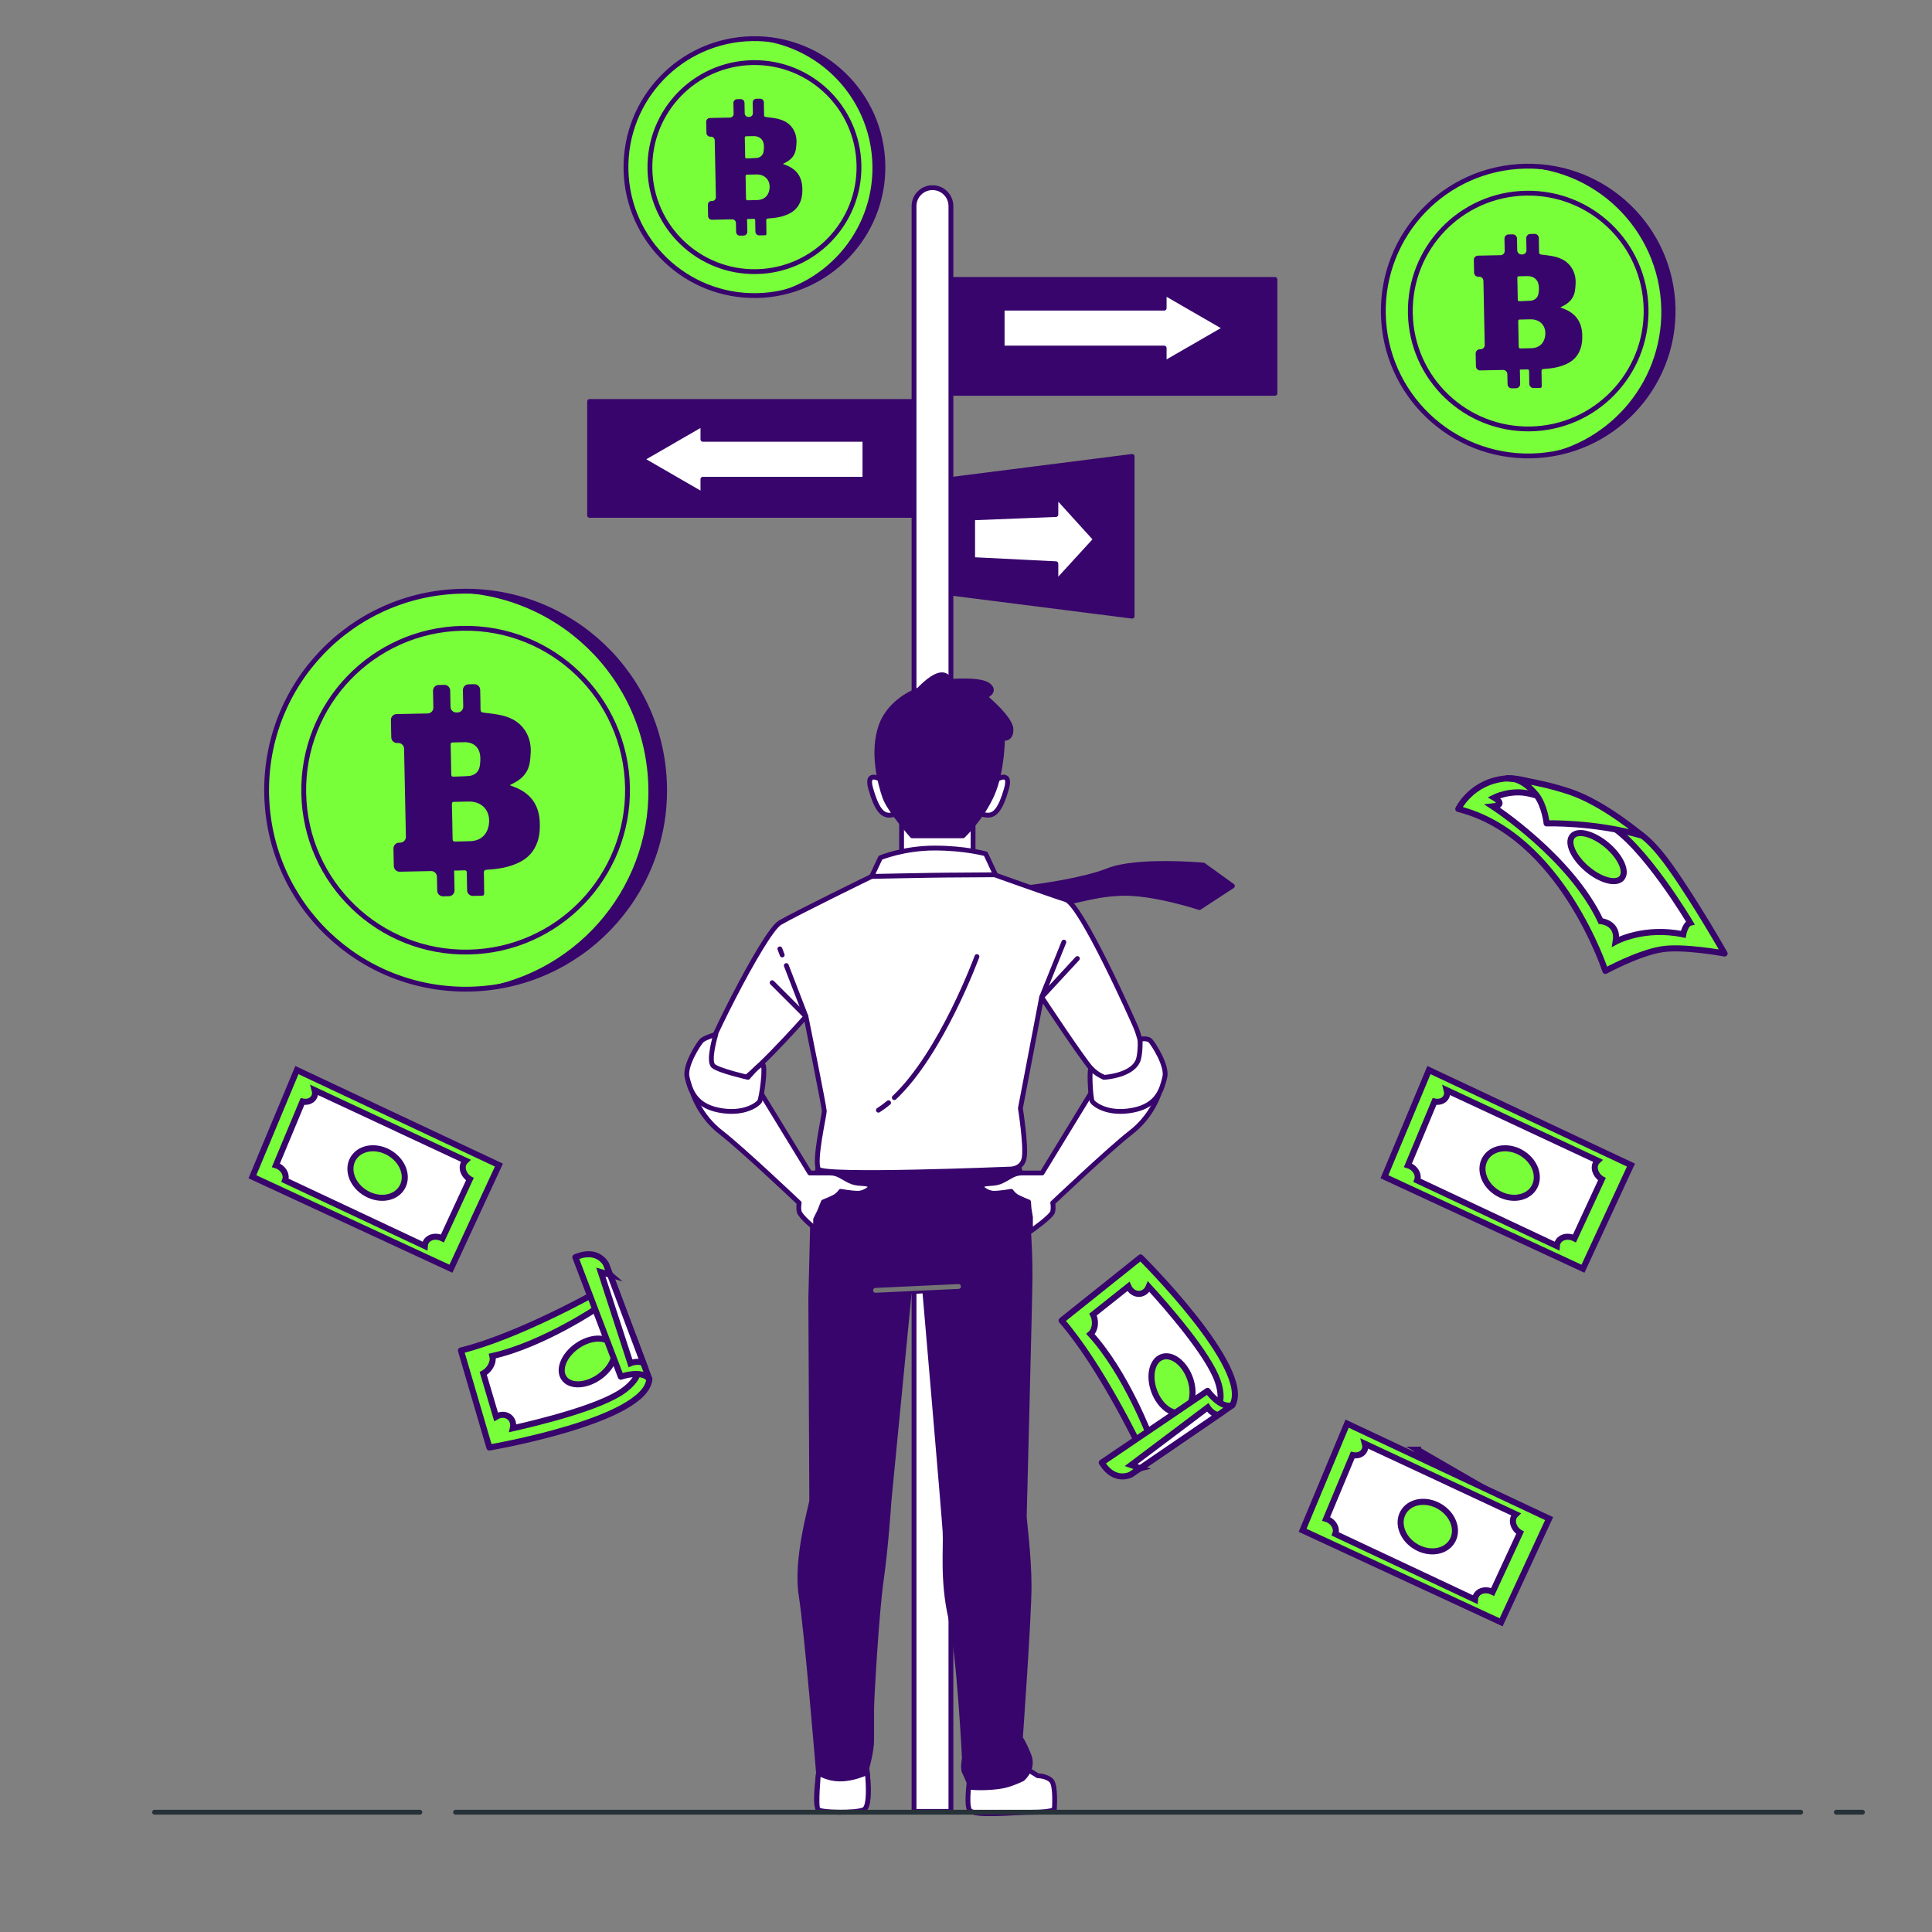 <svg width="400" height="400" viewBox="0 0 400 400" fill="none" xmlns="http://www.w3.org/2000/svg">
<rect x="0" y="0" width="400" height="400" fill="#808080" stroke="none"/>
<path d="M196.878 375.04H189.241V42.673C189.241 40.564 190.95 38.855 193.059 38.855C195.168 38.855 196.878 40.564 196.878 42.673V375.04Z" fill="white" stroke="#38056C" stroke-miterlimit="10" stroke-linecap="round" stroke-linejoin="round"/>
<path d="M189.025 83.126H122.073V106.7H189.025V83.126Z" fill="#38056C" stroke="#38056C" stroke-miterlimit="10" stroke-linecap="round" stroke-linejoin="round"/>
<path d="M263.959 57.856H197.007V81.43H263.959V57.856Z" fill="#38056C" stroke="#38056C" stroke-miterlimit="10" stroke-linecap="round" stroke-linejoin="round"/>
<path d="M197.007 122.822L234.393 127.571V94.496L197.007 99.246V122.822Z" fill="#38056C" stroke="#38056C" stroke-miterlimit="10" stroke-linecap="round" stroke-linejoin="round"/>
<path d="M226.858 111.667L218.607 102.567V106.535L201.374 107.213V115.856L218.607 116.712V120.68L226.858 111.667Z" fill="white" stroke="#38056C" stroke-miterlimit="10" stroke-linecap="round" stroke-linejoin="round"/>
<path d="M253.752 67.931L241.029 60.586V63.804H207.486V72.059H241.029V75.278L253.752 67.931Z" fill="white" stroke="#38056C" stroke-miterlimit="10" stroke-linecap="round" stroke-linejoin="round"/>
<path d="M132.808 95.087L145.531 87.742V90.96H179.073V99.215H145.531V102.433L132.808 95.087Z" fill="white" stroke="#38056C" stroke-miterlimit="10" stroke-linecap="round" stroke-linejoin="round"/>
<path d="M212.309 183.853C212.309 183.853 212.505 183.83 212.859 183.787C215.178 183.501 224.27 182.282 229.477 180.224C235.478 177.851 249.157 179.107 249.157 179.107L255.158 183.434L248.319 187.901C248.319 187.901 238.689 184.69 231.99 184.969C225.29 185.249 222.08 187.202 217.893 186.923C213.706 186.644 208.542 183.853 208.542 183.853H212.309Z" fill="#38056C" stroke="#38056C" stroke-miterlimit="10" stroke-linecap="round" stroke-linejoin="round"/>
<path d="M186.663 170.272V179.254H201.463V168.854L186.663 170.272Z" fill="white" stroke="#38056C" stroke-miterlimit="10" stroke-linecap="round" stroke-linejoin="round"/>
<path d="M182.621 161.554C182.621 161.554 179.114 159.216 180.283 163.308C181.452 167.399 182.621 168.957 184.374 168.762C186.127 168.568 187.101 167.983 186.517 166.424C185.933 164.866 182.621 161.554 182.621 161.554Z" fill="white" stroke="#38056C" stroke-miterlimit="10" stroke-linecap="round" stroke-linejoin="round"/>
<path d="M206.042 161.554C206.042 161.554 209.548 159.216 208.379 163.308C207.21 167.399 206.042 168.957 204.288 168.762C202.534 168.568 201.561 167.983 202.145 166.424C202.73 164.866 206.042 161.554 206.042 161.554Z" fill="white" stroke="#38056C" stroke-miterlimit="10" stroke-linecap="round" stroke-linejoin="round"/>
<path d="M190.218 142.853C190.218 142.853 184.374 144.801 182.426 150.256C180.478 155.71 182.232 162.333 183.206 165.061C184.179 167.788 188.855 173.048 188.855 173.048H199.374C199.374 173.048 203.27 169.346 205.414 164.477C207.557 159.606 207.557 152.789 207.557 152.789C207.557 152.789 209.31 153.373 209.31 151.035C209.31 148.697 203.856 144.217 203.856 144.217C203.856 144.217 206.389 143.243 204.635 141.879C202.882 140.515 196.648 141.1 196.648 141.1C196.648 141.1 195.867 137.009 190.218 142.853Z" fill="#38056C" stroke="#38056C" stroke-miterlimit="10" stroke-linecap="round" stroke-linejoin="round"/>
<path d="M213.263 366.654L214.863 367.654C214.863 367.654 216.663 367.654 217.663 368.654C218.663 369.654 218.291 374.623 218.291 374.623C218.291 374.623 217.494 375.213 213.694 375.213C209.894 375.213 201.525 376.142 200.725 374.742C199.925 373.342 200.863 367.455 200.863 367.455L213.263 366.654Z" fill="white" stroke="#38056C" stroke-miterlimit="10" stroke-linecap="round" stroke-linejoin="round"/>
<path d="M169.463 240.853C169.463 240.853 168.263 249.653 168.263 251.453C168.263 253.253 167.863 268.853 167.863 268.853C167.863 268.853 168.063 309.853 168.063 310.653C168.063 311.453 164.663 322.653 165.863 330.253C167.063 337.853 169.463 367.053 169.463 367.053C169.463 367.053 168.663 373.453 169.263 374.053C169.863 374.653 177.263 375.453 178.863 374.653C180.463 373.853 179.463 366.053 179.463 366.053C179.463 366.053 180.463 362.653 180.463 360.253C180.463 357.853 180.463 355.853 180.463 353.853C180.463 351.853 181.463 334.053 182.463 327.053C183.463 320.053 184.063 310.653 184.063 310.653L188.263 267.453L191.463 267.253C191.463 267.253 195.463 313.653 195.663 317.053C195.863 320.453 195.063 327.253 196.863 335.053C198.663 342.853 199.663 364.053 199.663 364.053C199.663 364.053 199.263 366.053 199.663 366.853C200.063 367.653 201.063 370.053 201.063 370.053C201.063 370.053 202.663 370.253 205.264 370.053C207.455 369.885 208.778 369.659 211.697 368.301C213.122 366.986 213.75 365.185 212.993 363.337C211.795 360.409 211.263 359.853 211.263 359.853C211.263 359.853 213.063 334.653 213.063 328.453C213.063 322.253 212.063 314.653 212.063 314.053C212.063 313.453 213.263 268.453 213.263 263.853C213.263 259.253 212.863 246.853 210.863 241.453C208.863 236.053 176.863 237.453 173.663 237.653C170.463 237.853 169.463 240.853 169.463 240.853Z" fill="#38056C" stroke="#38056C" stroke-miterlimit="10" stroke-linecap="round" stroke-linejoin="round"/>
<path d="M181.263 267.151L198.463 266.351" stroke="#757575" stroke-miterlimit="10" stroke-linecap="round" stroke-linejoin="round"/>
<path d="M191.263 178.854L180.463 181.454C180.463 181.454 164.863 189.054 161.463 191.054C158.063 193.054 144.663 220.054 145.263 221.454C145.863 222.854 148.463 224.653 151.063 225.054C153.663 225.453 166.863 210.454 166.863 210.454C166.863 210.454 170.663 229.254 170.663 230.054C170.663 230.854 168.463 240.453 169.463 242.054C170.463 243.653 208.863 242.054 208.863 242.054C208.863 242.054 211.663 242.253 212.063 239.653C212.463 237.054 211.263 229.453 211.263 229.453L215.663 206.454C215.663 206.454 224.068 219.201 225.952 221.254C229.227 224.82 233.292 223.326 235.463 220.653C237.354 218.325 235.663 213.854 235.063 212.454C234.463 211.054 223.863 187.254 220.663 186.254C217.463 185.254 204.063 180.454 204.063 180.454L191.263 178.854Z" fill="white" stroke="#38056C" stroke-miterlimit="10" stroke-linecap="round" stroke-linejoin="round"/>
<path d="M180.463 181.453C180.463 181.453 193.682 181.181 195.882 181.181C198.082 181.181 206.113 181.112 206.113 181.112L204.082 176.781C204.082 176.781 199.882 175.581 193.482 175.581C187.082 175.581 182.282 177.581 182.282 177.581L180.463 181.453Z" fill="white" stroke="#38056C" stroke-miterlimit="10" stroke-linecap="round" stroke-linejoin="round"/>
<path d="M162.796 199.908L166.863 210.453L159.863 203.453" stroke="#38056C" stroke-miterlimit="10" stroke-linecap="round" stroke-linejoin="round"/>
<path d="M161.463 196.454L161.949 197.713" stroke="#38056C" stroke-miterlimit="10" stroke-linecap="round" stroke-linejoin="round"/>
<path d="M183.971 228.31C183.279 228.886 182.576 229.404 181.863 229.854" stroke="#38056C" stroke-miterlimit="10" stroke-linecap="round" stroke-linejoin="round"/>
<path d="M202.263 198.053C202.263 198.053 194.949 218.043 185.157 227.257" stroke="#38056C" stroke-miterlimit="10" stroke-linecap="round" stroke-linejoin="round"/>
<path d="M220.263 195.053L215.663 206.453L223.063 198.453" stroke="#38056C" stroke-miterlimit="10" stroke-linecap="round" stroke-linejoin="round"/>
<path d="M143.463 226.454C143.463 226.454 144.863 231.054 149.263 234.454C153.663 237.854 165.463 249.054 165.463 249.054C165.463 249.054 165.263 249.854 165.463 250.854C165.663 251.854 168.863 254.454 168.863 254.454V252.454L169.663 250.854L170.463 248.854C170.463 248.854 172.463 248.054 173.063 247.654C173.663 247.254 174.063 246.654 174.063 246.654C174.063 246.654 176.263 247.054 177.663 247.054C179.063 247.054 181.063 245.654 179.863 245.254C178.663 244.854 177.463 245.254 175.863 244.454C174.263 243.654 173.463 242.854 171.863 242.854C170.263 242.854 167.663 242.854 167.663 242.854L156.663 224.854L143.463 226.454Z" fill="white" stroke="#38056C" stroke-miterlimit="10" stroke-linecap="round" stroke-linejoin="round"/>
<path d="M148.197 214.161C148.197 214.161 145.864 214.854 145.264 215.454C144.664 216.054 141.664 220.654 142.264 223.054C142.864 225.454 143.664 228.854 148.864 229.854C154.064 230.854 156.864 228.654 157.264 228.054C157.664 227.454 158.65 220.378 157.85 220.378C157.05 220.378 154.864 223.054 154.864 223.054C154.864 223.054 148.906 221.705 147.706 220.705C146.506 219.705 148.197 214.161 148.197 214.161Z" fill="white" stroke="#38056C" stroke-miterlimit="10" stroke-linecap="round" stroke-linejoin="round"/>
<path d="M239.953 226.453C239.953 226.453 238.553 231.053 234.153 234.453C229.753 237.853 217.953 249.053 217.953 249.053C217.953 249.053 218.153 249.853 217.953 250.853C217.753 251.853 213.347 254.93 213.347 254.93V252.015L213.04 250.174L212.953 248.854C212.953 248.854 210.953 248.054 210.353 247.654C209.753 247.254 209.353 246.654 209.353 246.654C209.353 246.654 207.153 247.054 205.753 247.054C204.353 247.054 202.353 245.654 203.553 245.254C204.753 244.854 205.953 245.254 207.553 244.454C209.153 243.654 209.953 242.854 211.553 242.854C213.153 242.854 215.753 242.854 215.753 242.854L226.753 224.854L239.953 226.453Z" fill="white" stroke="#38056C" stroke-miterlimit="10" stroke-linecap="round" stroke-linejoin="round"/>
<path d="M236.053 215.142C236.053 215.142 237.553 214.854 238.153 215.454C238.753 216.054 241.753 220.654 241.153 223.054C240.553 225.454 239.753 228.854 234.553 229.854C229.353 230.854 226.553 228.654 226.153 228.054C225.753 227.454 225.43 220.649 225.953 221.254C226.891 222.342 228.553 223.054 228.553 223.054C228.553 223.054 234.754 222.738 235.726 219.233C236.143 217.727 236.053 215.142 236.053 215.142Z" fill="white" stroke="#38056C" stroke-miterlimit="10" stroke-linecap="round" stroke-linejoin="round"/>
<path d="M178.863 374.654C180.126 374.023 179.769 369.032 179.562 366.957C178.531 367.44 176.952 368.032 175.063 368.254C171.663 368.654 169.463 367.054 169.463 367.054C169.463 367.054 168.821 373.971 169.364 374.623C169.954 375.33 177.263 375.454 178.863 374.654Z" fill="white" stroke="#38056C" stroke-miterlimit="10" stroke-linecap="round" stroke-linejoin="round"/>
<path d="M380.192 375.2H385.6" stroke="#263238" stroke-miterlimit="10" stroke-linecap="round" stroke-linejoin="round"/>
<path d="M94.31 375.2H372.81" stroke="#263238" stroke-miterlimit="10" stroke-linecap="round" stroke-linejoin="round"/>
<path d="M32 375.2H86.928" stroke="#263238" stroke-miterlimit="10" stroke-linecap="round" stroke-linejoin="round"/>
<path d="M137.595 162.924C137.99 185.565 119.923 204.341 97.228 204.792C74.458 205.238 55.666 187.198 55.209 164.444C54.75 141.636 72.812 122.849 95.61 122.408C118.359 121.967 137.19 140.05 137.595 162.924Z" fill="#79FF3A"/>
<path d="M137.594 162.923C137.99 185.459 120.095 204.168 97.545 204.786C118.482 202.504 134.613 184.55 134.237 163.149C133.826 140.278 114.997 122.192 92.25 122.637C92.136 122.638 92.022 122.639 91.908 122.646C93.121 122.515 94.359 122.438 95.607 122.411C118.362 121.965 137.191 140.052 137.594 162.923Z" fill="#38056C"/>
<path d="M137.595 162.924C137.99 185.565 119.923 204.341 97.228 204.792C74.458 205.238 55.666 187.198 55.209 164.444C54.75 141.636 72.812 122.849 95.61 122.408C118.359 121.967 137.19 140.05 137.595 162.924Z" stroke="#38056C" stroke-miterlimit="10" stroke-linecap="round" stroke-linejoin="round"/>
<path d="M97.075 197.113C78.546 197.479 63.256 182.8 62.885 164.287C62.513 145.728 77.208 130.444 95.759 130.085C114.265 129.726 129.589 144.44 129.917 163.052C130.242 181.473 115.537 196.749 97.075 197.113Z" stroke="#38056C" stroke-miterlimit="10" stroke-linecap="round" stroke-linejoin="round"/>
<path d="M97.004 141.681C97.407 141.673 97.804 141.665 98.204 141.657C98.859 141.643 99.402 142.16 99.418 142.815C99.446 144.05 99.487 145.909 99.486 146.844C99.485 147.363 99.673 147.483 100.177 147.548C102.839 147.889 105.611 148.045 107.737 150.073C109.248 151.515 109.978 153.6 109.885 155.687C109.85 156.47 109.797 157.261 109.656 158.032C109.329 159.817 108.263 161.069 106.709 161.939C106.344 162.143 105.97 162.333 105.529 162.566C106.122 162.801 106.655 162.983 107.163 163.218C110.093 164.57 111.587 166.89 111.748 170.09C111.821 171.555 111.741 173.007 111.238 174.403C110.549 176.313 109.293 177.682 107.444 178.577C105.36 179.586 103.148 179.926 100.885 180.062C100.352 180.094 100.155 180.219 100.18 180.793C100.239 182.163 100.21 183.537 100.241 184.909C100.249 185.249 100.158 185.441 99.806 185.449C99.188 185.464 98.569 185.476 97.926 185.489C97.271 185.502 96.725 184.982 96.71 184.327C96.684 183.171 96.649 181.514 96.645 180.739C96.644 180.342 96.534 180.164 96.103 180.191C95.435 180.233 94.764 180.226 94.024 180.241C94.053 181.634 94.08 182.98 94.109 184.336C94.122 184.993 93.6 185.538 92.944 185.551C92.541 185.559 92.14 185.567 91.737 185.575C91.08 185.589 90.537 185.067 90.523 184.41C90.504 183.448 90.484 182.489 90.464 181.514C90.45 180.857 89.903 180.331 89.246 180.345C87.065 180.39 84.915 180.434 82.751 180.478C82.094 180.492 81.549 179.966 81.535 179.31C81.511 178.093 81.486 176.895 81.461 175.682C81.447 175.025 81.969 174.478 82.626 174.464C82.706 174.463 82.788 174.461 82.869 174.459C83.526 174.446 84.048 173.9 84.035 173.243C83.91 167.141 83.785 161.091 83.66 154.998C83.646 154.342 83.104 153.818 82.448 153.832C82.373 153.833 82.299 153.834 82.224 153.836C81.567 153.85 81.023 153.326 81.009 152.669C80.984 151.466 80.96 150.275 80.935 149.064C80.921 148.408 81.441 147.86 82.098 147.846C84.231 147.802 86.372 147.758 88.551 147.713C89.207 147.7 89.734 147.152 89.72 146.495C89.696 145.33 89.673 144.183 89.649 143.031C89.635 142.374 90.158 141.829 90.814 141.815C91.207 141.807 91.597 141.799 91.991 141.791C92.648 141.778 93.192 142.298 93.206 142.955C93.229 144.074 93.252 145.2 93.276 146.342C93.29 146.998 93.833 147.524 94.491 147.51C94.575 147.508 94.659 147.507 94.743 147.504C95.4 147.491 95.922 146.947 95.908 146.29C95.885 145.166 95.862 144.042 95.838 142.899C95.824 142.243 96.347 141.695 97.004 141.681ZM95.831 165.979C95.24 165.992 94.65 166.021 94.06 166.01C93.672 166.002 93.549 166.155 93.559 166.533C93.619 168.916 93.673 171.299 93.704 173.684C93.709 174.145 93.896 174.253 94.313 174.235C95.346 174.193 96.38 174.198 97.413 174.156C99.487 174.072 100.881 172.817 101.204 170.77C101.649 167.945 99.879 165.902 97.034 165.954C96.633 165.962 96.232 165.971 95.831 165.979ZM93.372 157.269C93.393 158.282 93.422 159.295 93.429 160.307C93.431 160.647 93.537 160.815 93.904 160.797C94.978 160.744 96.057 160.751 97.127 160.651C98.297 160.543 99.135 159.778 99.327 158.622C99.447 157.902 99.492 157.144 99.411 156.422C99.215 154.681 97.963 153.643 96.212 153.665C95.41 153.676 94.608 153.715 93.806 153.708C93.414 153.704 93.29 153.853 93.304 154.23C93.34 155.242 93.351 156.256 93.372 157.269Z" fill="#38056C"/>
<path d="M346.396 63.907C346.684 80.394 333.528 94.066 317.003 94.394C300.423 94.719 286.739 81.583 286.406 65.015C286.073 48.407 299.225 34.727 315.825 34.406C332.389 34.085 346.101 47.252 346.396 63.907Z" fill="#79FF3A"/>
<path d="M346.395 63.907C346.684 80.317 333.653 93.939 317.234 94.39C332.479 92.728 344.225 79.655 343.951 64.072C343.652 47.418 329.941 34.248 313.378 34.573C313.295 34.573 313.212 34.574 313.129 34.579C314.012 34.483 314.914 34.428 315.823 34.408C332.391 34.083 346.102 47.254 346.395 63.907Z" fill="#38056C"/>
<path d="M346.396 63.907C346.684 80.394 333.528 94.066 317.003 94.394C300.423 94.719 286.739 81.583 286.406 65.015C286.073 48.407 299.225 34.727 315.825 34.406C332.389 34.085 346.101 47.252 346.396 63.907Z" stroke="#38056C" stroke-miterlimit="10" stroke-linecap="round" stroke-linejoin="round"/>
<path d="M316.892 88.802C303.399 89.069 292.266 78.381 291.996 64.9C291.725 51.386 302.425 40.257 315.933 39.995C329.409 39.734 340.567 50.448 340.806 64.001C341.042 77.414 330.335 88.537 316.892 88.802Z" stroke="#38056C" stroke-miterlimit="10" stroke-linecap="round" stroke-linejoin="round"/>
<path d="M316.84 48.44C317.133 48.434 317.422 48.428 317.713 48.422C318.19 48.412 318.586 48.788 318.597 49.265C318.618 50.164 318.648 51.518 318.647 52.199C318.647 52.577 318.783 52.664 319.15 52.711C321.089 52.959 323.107 53.074 324.655 54.55C325.756 55.6 326.287 57.118 326.219 58.638C326.194 59.208 326.155 59.784 326.052 60.345C325.814 61.645 325.038 62.557 323.906 63.19C323.641 63.339 323.368 63.477 323.047 63.647C323.479 63.818 323.867 63.951 324.237 64.122C326.37 65.106 327.459 66.796 327.576 69.126C327.629 70.192 327.571 71.25 327.204 72.266C326.702 73.657 325.788 74.654 324.441 75.305C322.924 76.04 321.314 76.288 319.666 76.387C319.277 76.41 319.134 76.501 319.152 76.919C319.195 77.917 319.175 78.917 319.197 79.916C319.203 80.164 319.137 80.304 318.88 80.309C318.43 80.32 317.98 80.329 317.511 80.338C317.034 80.348 316.637 79.969 316.626 79.492C316.607 78.65 316.581 77.444 316.579 76.88C316.578 76.59 316.497 76.461 316.184 76.481C315.697 76.511 315.209 76.506 314.67 76.517C314.691 77.532 314.711 78.512 314.731 79.499C314.741 79.977 314.361 80.374 313.883 80.383C313.59 80.389 313.298 80.395 313.004 80.401C312.526 80.411 312.13 80.031 312.121 79.553C312.106 78.852 312.092 78.154 312.078 77.444C312.068 76.966 311.669 76.583 311.191 76.593C309.603 76.626 308.037 76.658 306.461 76.69C305.983 76.7 305.586 76.317 305.576 75.839C305.558 74.953 305.54 74.081 305.522 73.197C305.512 72.719 305.892 72.321 306.37 72.311C306.429 72.31 306.488 72.308 306.548 72.307C307.026 72.297 307.406 71.9 307.397 71.422C307.305 66.978 307.215 62.573 307.123 58.136C307.113 57.658 306.719 57.277 306.24 57.287C306.186 57.288 306.132 57.289 306.077 57.291C305.599 57.3 305.203 56.919 305.193 56.44C305.175 55.565 305.157 54.697 305.139 53.816C305.129 53.337 305.508 52.938 305.986 52.929C307.539 52.897 309.098 52.865 310.685 52.832C311.163 52.822 311.546 52.423 311.536 51.945C311.519 51.096 311.502 50.261 311.484 49.422C311.474 48.944 311.855 48.547 312.333 48.537C312.619 48.531 312.903 48.525 313.19 48.52C313.668 48.51 314.064 48.889 314.074 49.367C314.091 50.182 314.108 51.002 314.125 51.833C314.135 52.311 314.531 52.694 315.01 52.684C315.071 52.682 315.132 52.681 315.194 52.68C315.672 52.67 316.052 52.274 316.042 51.796C316.025 50.977 316.008 50.159 315.991 49.327C315.981 48.848 316.362 48.45 316.84 48.44ZM315.986 66.132C315.556 66.141 315.126 66.163 314.696 66.154C314.413 66.149 314.324 66.26 314.331 66.536C314.375 68.271 314.414 70.006 314.437 71.742C314.441 72.078 314.576 72.157 314.88 72.144C315.632 72.113 316.386 72.117 317.137 72.086C318.648 72.025 319.663 71.112 319.898 69.62C320.222 67.564 318.933 66.076 316.861 66.114C316.57 66.12 316.278 66.126 315.986 66.132ZM314.195 59.79C314.21 60.528 314.232 61.265 314.237 62.002C314.238 62.25 314.316 62.372 314.582 62.359C315.365 62.321 316.15 62.325 316.93 62.253C317.781 62.174 318.392 61.617 318.531 60.775C318.619 60.251 318.652 59.699 318.592 59.173C318.45 57.906 317.538 57.149 316.263 57.166C315.679 57.173 315.095 57.202 314.511 57.197C314.226 57.194 314.136 57.302 314.146 57.577C314.172 58.314 314.18 59.052 314.195 59.79Z" fill="#38056C"/>
<path d="M182.797 34.163C183.052 48.781 171.387 60.904 156.735 61.195C142.034 61.483 129.901 49.836 129.606 35.145C129.31 20.419 140.971 8.29 155.69 8.005C170.377 7.72 182.535 19.395 182.797 34.163Z" fill="#79FF3A"/>
<path d="M182.796 34.163C183.052 48.713 171.498 60.791 156.939 61.191C170.457 59.718 180.871 48.126 180.629 34.309C180.363 19.543 168.207 7.865 153.521 8.153C153.447 8.153 153.373 8.154 153.3 8.159C154.083 8.074 154.882 8.024 155.688 8.007C170.379 7.719 182.536 19.397 182.796 34.163Z" fill="#38056C"/>
<path d="M182.797 34.163C183.052 48.781 171.387 60.904 156.735 61.195C142.034 61.483 129.901 49.836 129.606 35.145C129.31 20.419 140.971 8.29 155.69 8.005C170.377 7.72 182.535 19.395 182.797 34.163Z" stroke="#38056C" stroke-miterlimit="10" stroke-linecap="round" stroke-linejoin="round"/>
<path d="M156.636 56.237C144.673 56.474 134.801 46.996 134.562 35.044C134.321 23.061 143.809 13.194 155.786 12.962C167.734 12.73 177.628 22.23 177.84 34.246C178.049 46.14 168.556 56.002 156.636 56.237Z" stroke="#38056C" stroke-miterlimit="10" stroke-linecap="round" stroke-linejoin="round"/>
<path d="M156.59 20.449C156.85 20.443 157.106 20.438 157.365 20.433C157.788 20.424 158.138 20.758 158.148 21.181C158.167 21.978 158.193 23.178 158.193 23.782C158.192 24.117 158.313 24.195 158.639 24.236C160.357 24.456 162.147 24.558 163.519 25.867C164.495 26.798 164.967 28.144 164.907 29.491C164.884 29.997 164.85 30.507 164.758 31.005C164.548 32.157 163.859 32.966 162.856 33.528C162.62 33.66 162.379 33.782 162.094 33.933C162.477 34.084 162.821 34.202 163.149 34.354C165.04 35.227 166.005 36.724 166.109 38.791C166.157 39.736 166.105 40.674 165.78 41.575C165.335 42.808 164.524 43.692 163.33 44.27C161.985 44.921 160.557 45.141 159.096 45.229C158.751 45.249 158.624 45.33 158.64 45.7C158.678 46.585 158.66 47.472 158.68 48.358C158.685 48.578 158.627 48.701 158.399 48.707C158 48.716 157.601 48.724 157.186 48.732C156.763 48.741 156.41 48.405 156.4 47.982C156.384 47.236 156.361 46.166 156.358 45.666C156.358 45.409 156.286 45.294 156.008 45.312C155.577 45.339 155.144 45.334 154.666 45.344C154.685 46.244 154.703 47.113 154.721 47.988C154.73 48.412 154.393 48.764 153.969 48.772C153.708 48.778 153.45 48.783 153.189 48.788C152.765 48.797 152.414 48.46 152.406 48.036C152.393 47.415 152.38 46.796 152.368 46.166C152.359 45.742 152.005 45.402 151.581 45.411C150.173 45.44 148.785 45.469 147.388 45.497C146.964 45.506 146.612 45.167 146.603 44.743C146.587 43.957 146.571 43.184 146.555 42.4C146.546 41.976 146.883 41.623 147.307 41.614C147.359 41.614 147.412 41.612 147.464 41.611C147.888 41.602 148.226 41.25 148.217 40.826C148.136 36.886 148.056 32.98 147.975 29.047C147.966 28.623 147.616 28.285 147.192 28.293C147.144 28.294 147.096 28.295 147.047 28.297C146.624 28.305 146.272 27.967 146.263 27.543C146.247 26.766 146.231 25.997 146.216 25.215C146.207 24.791 146.542 24.438 146.966 24.429C148.343 24.401 149.726 24.372 151.132 24.343C151.556 24.334 151.896 23.981 151.888 23.557C151.872 22.804 151.857 22.064 151.842 21.32C151.833 20.896 152.17 20.544 152.594 20.535C152.847 20.53 153.099 20.525 153.354 20.52C153.778 20.511 154.129 20.847 154.138 21.271C154.153 21.994 154.168 22.72 154.183 23.458C154.192 23.882 154.543 24.221 154.967 24.212C155.022 24.211 155.076 24.21 155.13 24.208C155.554 24.2 155.891 23.849 155.882 23.425C155.867 22.699 155.853 21.973 155.837 21.235C155.828 20.811 156.166 20.457 156.59 20.449ZM155.833 36.136C155.451 36.144 155.07 36.163 154.689 36.156C154.439 36.151 154.36 36.25 154.366 36.494C154.405 38.032 154.44 39.571 154.459 41.11C154.463 41.408 154.583 41.478 154.853 41.467C155.519 41.439 156.187 41.442 156.854 41.415C158.193 41.361 159.093 40.551 159.302 39.229C159.589 37.406 158.446 36.087 156.609 36.12C156.351 36.125 156.092 36.131 155.833 36.136ZM154.245 30.513C154.259 31.167 154.278 31.821 154.282 32.474C154.283 32.694 154.352 32.802 154.588 32.791C155.282 32.756 155.979 32.761 156.67 32.696C157.425 32.627 157.966 32.133 158.09 31.386C158.167 30.922 158.197 30.432 158.144 29.966C158.018 28.842 157.209 28.171 156.079 28.186C155.561 28.193 155.043 28.218 154.525 28.213C154.272 28.211 154.192 28.307 154.201 28.551C154.225 29.204 154.232 29.859 154.245 30.513Z" fill="#38056C"/>
<path d="M293.478 300.148C293.153 301.569 293.302 302.463 293.302 302.463C294.416 303.558 301.446 306.023 305.01 306.817L293.473 300.148L293.478 300.148Z" fill="#38056C" stroke="#38056C" stroke-width="1.255" stroke-miterlimit="10"/>
<path d="M269.689 316.834L310.794 335.877L320.727 314.416L278.904 294.748L269.689 316.834Z" fill="#79FF3A" stroke="#38056C" stroke-width="1.255" stroke-miterlimit="10"/>
<path d="M314.596 317.269C313.293 316.394 312.848 314.829 313.598 313.775C313.672 313.674 313.758 313.587 313.845 313.505L282.589 298.911C282.743 299.475 282.678 300.057 282.343 300.522C281.863 301.2 280.96 301.452 280.059 301.26L274.556 314.453C274.832 314.536 275.102 314.658 275.357 314.831C276.375 315.515 276.812 316.676 276.464 317.586L305.384 331.179C305.407 330.808 305.512 330.454 305.732 330.144C306.404 329.198 307.816 328.993 309.04 329.592L314.713 317.335C314.672 317.313 314.632 317.297 314.596 317.269ZM300.485 319.342C298.934 321.522 295.495 321.82 292.801 320.011C290.106 318.202 289.186 314.973 290.738 312.794C292.289 310.614 295.728 310.315 298.422 312.125C301.116 313.934 302.037 317.162 300.485 319.342Z" fill="white" stroke="#38056C" stroke-width="1.255" stroke-miterlimit="10"/>
<path d="M286.634 243.633L327.739 262.675L337.673 241.22L295.848 221.546L286.634 243.633Z" fill="#79FF3A" stroke="#38056C" stroke-width="1.255" stroke-miterlimit="10"/>
<path d="M331.541 244.068C330.238 243.192 329.792 241.628 330.543 240.573C330.616 240.472 330.702 240.385 330.789 240.304L299.534 225.709C299.688 226.273 299.622 226.855 299.288 227.32C298.807 227.999 297.904 228.251 297.004 228.059L291.501 241.251C291.776 241.334 292.046 241.456 292.301 241.629C293.325 242.313 293.756 243.474 293.409 244.384L322.329 257.977C322.351 257.607 322.457 257.252 322.676 256.943C323.349 255.996 324.761 255.792 325.985 256.391L331.657 244.134C331.617 244.112 331.577 244.095 331.541 244.068ZM317.43 246.14C315.878 248.32 312.44 248.619 309.745 246.809C307.051 245 306.131 241.772 307.682 239.592C309.234 237.412 312.672 237.114 315.367 238.923C318.061 240.732 318.981 243.961 317.43 246.14Z" fill="white" stroke="#38056C" stroke-width="1.255" stroke-miterlimit="10"/>
<path d="M52.257 243.633L93.362 262.675L103.296 241.22L61.471 221.546L52.257 243.633Z" fill="#79FF3A" stroke="#38056C" stroke-width="1.255" stroke-miterlimit="10"/>
<path d="M97.164 244.068C95.861 243.192 95.415 241.628 96.166 240.573C96.239 240.472 96.326 240.385 96.412 240.304L65.157 225.709C65.311 226.273 65.245 226.855 64.911 227.32C64.43 227.999 63.528 228.251 62.627 228.059L57.124 241.251C57.399 241.334 57.669 241.456 57.924 241.629C58.948 242.313 59.379 243.474 59.032 244.384L87.952 257.977C87.974 257.607 88.08 257.252 88.299 256.943C88.972 255.996 90.384 255.792 91.608 256.391L97.281 244.134C97.24 244.112 97.2 244.095 97.164 244.068ZM83.053 246.14C81.501 248.32 78.063 248.619 75.368 246.809C72.674 245 71.754 241.772 73.305 239.592C74.857 237.412 78.295 237.114 80.99 238.923C83.684 240.732 84.604 243.961 83.053 246.14Z" fill="white" stroke="#38056C" stroke-width="1.255" stroke-miterlimit="10"/>
<path d="M337.452 171.66C337.452 171.66 340.35 171.778 345.791 179.44C351.232 187.108 357.058 197.413 357.058 197.413C357.058 197.413 348.44 195.797 343.958 196.554C339.02 197.387 332.379 201.02 332.379 201.02C332.379 201.02 323.22 172.835 301.92 167.488C301.92 167.488 304.674 161.686 311.976 161.159C319.279 160.631 337.452 171.66 337.452 171.66Z" fill="#79FF3A" stroke="#38056C" stroke-width="1.255" stroke-linejoin="round"/>
<path d="M309.065 166.959C309.065 166.959 325.208 177.423 331.419 190.713C331.419 190.713 335.181 190.989 334.519 194.946C334.519 194.946 340.394 191.743 348.5 193.458C348.5 193.458 348.88 191.332 349.94 191.044C349.94 191.044 340.243 174.679 332.897 170.648C325.553 166.623 320.535 165.287 316.674 164.331C312.815 163.381 309.347 165.127 309.347 165.127C309.347 165.127 312.054 166.659 309.065 166.959ZM325.537 173.114C326.682 171.766 329.902 172.615 332.726 175.008C335.555 177.405 336.916 180.441 335.776 181.789C334.631 183.138 331.412 182.289 328.588 179.896C325.758 177.498 324.397 174.462 325.537 173.114Z" fill="white" stroke="#38056C" stroke-width="1.255" stroke-miterlimit="10"/>
<path d="M339.974 173.016C339.974 173.016 332.098 166.264 324.913 163.888C317.728 161.519 311.976 161.159 311.976 161.159C311.976 161.159 314.876 160.627 318.022 164.509C319.818 166.726 320.21 170.472 320.21 170.472C320.21 170.472 330.016 170.151 339.974 173.016Z" fill="#79FF3A" stroke="#38056C" stroke-width="1.255" stroke-linejoin="round"/>
<path d="M235.803 299.246C235.803 299.246 227.863 282.665 219.792 273.401L236.138 260.338C236.138 260.338 259.531 283.508 255.124 290.951L235.798 299.247L235.803 299.246Z" fill="#79FF3A" stroke="#38056C" stroke-width="1.255" stroke-linejoin="round"/>
<path d="M236.041 267.867C235.019 267.999 234.06 267.355 233.616 266.347L226.299 272.16C226.476 272.521 226.605 272.932 226.662 273.373C226.816 274.565 226.442 275.646 225.779 276.207C233.19 284.345 238.171 297.653 238.171 297.653L248.587 293.516C248.587 293.516 254.556 293.172 252.122 285.975C250.239 280.4 241.634 270.562 237.834 266.391C237.514 267.179 236.86 267.761 236.035 267.868L236.041 267.867ZM246.351 285.293C247.509 288.437 246.798 291.595 244.759 292.351C242.721 293.106 240.123 291.165 238.96 288.023C237.802 284.879 238.512 281.716 240.551 280.965C242.589 280.21 245.187 282.151 246.351 285.293Z" fill="white" stroke="#38056C" stroke-width="1.255" stroke-miterlimit="10"/>
<path d="M228.105 302.821L250.016 287.962C250.016 287.962 252.646 291.699 255.128 290.951L234.216 305.248C234.216 305.248 230.817 307.191 228.104 302.815L228.105 302.821Z" fill="#79FF3A" stroke="#38056C" stroke-width="1.255" stroke-linejoin="round"/>
<path d="M236.075 303.981L252.178 292.971C250.851 292.704 250.038 291.393 250.038 291.393L234.189 303.321L236.08 303.98L236.075 303.981Z" fill="white" stroke="#38056C" stroke-width="1.255" stroke-miterlimit="10"/>
<path d="M123.378 267.638C123.378 267.638 107.359 276.658 95.433 279.612L101.32 299.691C101.32 299.691 133.775 294.143 134.438 285.519L123.374 267.634L123.378 267.638Z" fill="#79FF3A" stroke="#38056C" stroke-width="1.255" stroke-linejoin="round"/>
<path d="M105.562 293.47C104.801 292.776 103.646 292.752 102.704 293.323L100.049 284.363C100.4 284.169 100.742 283.907 101.042 283.578C101.852 282.691 102.166 281.591 101.945 280.75C112.685 278.34 124.402 270.302 124.402 270.302L130.557 279.667C130.557 279.667 135.247 283.375 129.124 287.872C124.382 291.356 111.689 294.474 106.184 295.708C106.374 294.879 106.172 294.027 105.558 293.466L105.562 293.47ZM124.006 285.117C126.759 283.207 127.989 280.213 126.754 278.425C125.518 276.636 122.277 276.734 119.52 278.64C116.768 280.55 115.534 283.548 116.773 285.333C118.009 287.121 121.25 287.023 124.006 285.117Z" fill="white" stroke="#38056C" stroke-width="1.255" stroke-miterlimit="10"/>
<path d="M119.125 260.292L128.539 285.035C128.539 285.035 132.838 283.484 134.441 285.522L125.522 261.811C125.522 261.811 123.854 258.269 119.121 260.296L119.125 260.292Z" fill="#79FF3A" stroke="#38056C" stroke-width="1.255" stroke-linejoin="round"/>
<path d="M126.317 263.916L133.184 282.174C131.945 281.631 130.526 282.239 130.526 282.239L124.394 263.374L126.321 263.92L126.317 263.916Z" fill="white" stroke="#38056C" stroke-width="1.255" stroke-miterlimit="10"/>
</svg>
